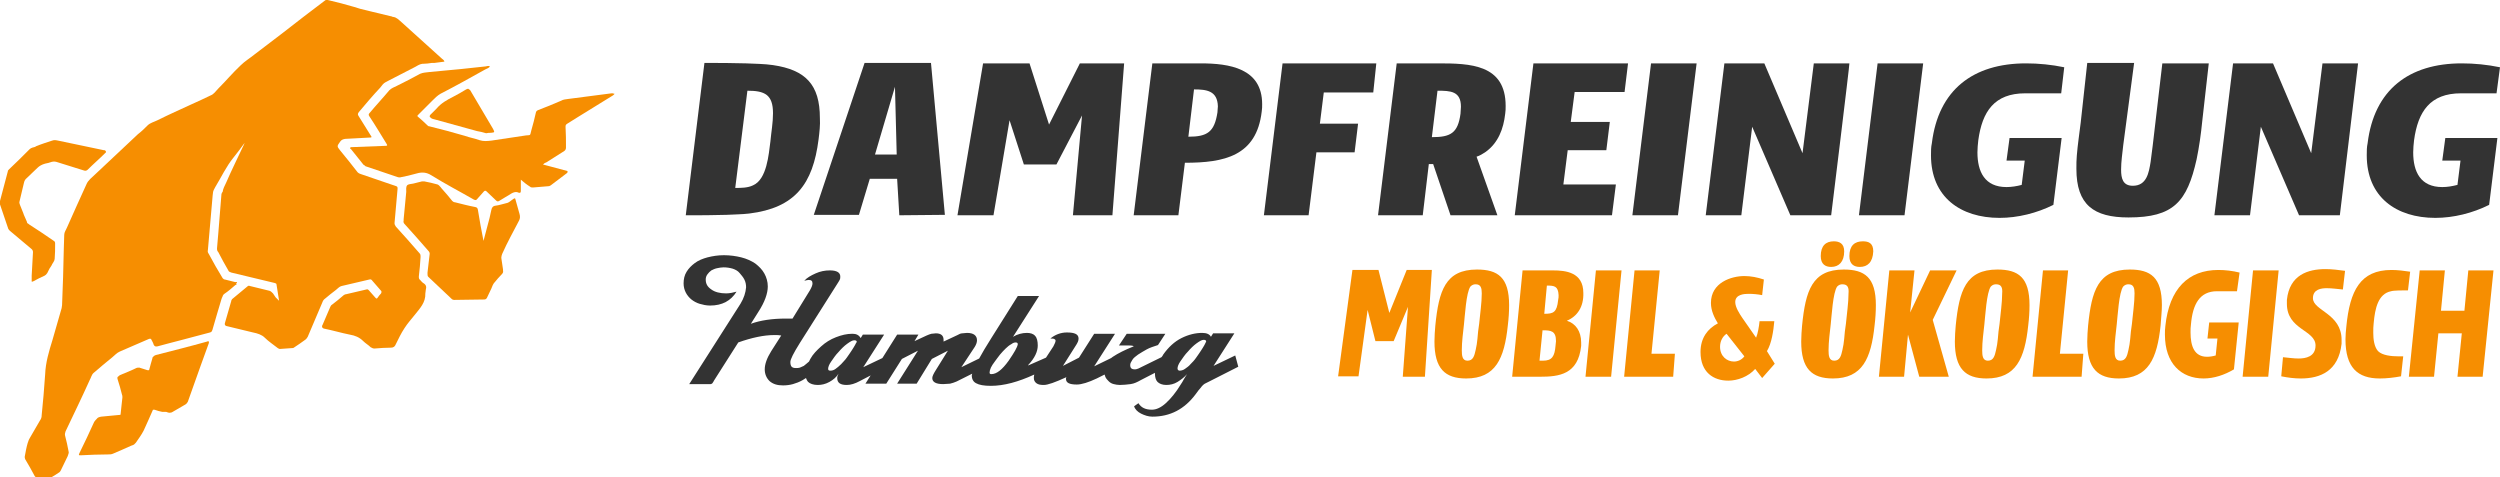 <?xml version="1.0" encoding="utf-8"?>
<!-- Generator: Adobe Illustrator 26.4.0, SVG Export Plug-In . SVG Version: 6.00 Build 0)  -->
<svg version="1.1" id="Ebene_2_00000134945404065307066040000018348227130045392571_"
	 xmlns="http://www.w3.org/2000/svg" xmlns:xlink="http://www.w3.org/1999/xlink" x="0px" y="0px" viewBox="0 0 576 110"
	 style="enable-background:new 0 0 576 110;" xml:space="preserve">
<style type="text/css">
	.st0{fill:#F68E01;}
	.st1{fill:#333333;}
	.st2{enable-background:new    ;}
</style>
<g id="Ebene_1-2">
	<g id="b">
		<g id="c">
			<g>
				<path class="st0" d="M108.1,20.6c0,0-0.1,0-0.1-0.1c0,0,0,0,0,0c-0.2-0.1-0.4,0-0.6,0.1c-1,0.6-2,1.2-3,1.7
					c-1.4,0.7-2.8,1.5-3.8,2.7c-0.4,0.4-0.8,0.8-1.2,1.2c-0.5,0.4-0.5,0.7-0.2,0.9c0.1,0.1,0.2,0.2,0.5,0.3c0.1,0,0.3,0.1,0.4,0.1
					l9.8,2.7c0.7,0.1,1.4,0.3,2.1,0.5c0.4-0.1,0.8-0.1,1.1-0.1c0.9-0.1,0.9-0.1,0.5-0.9c-1.7-2.9-3.5-5.9-5.2-8.8
					C108.3,20.7,108.2,20.7,108.1,20.6z"/>
				<path class="st0" d="M7.6,58.1c-0.1,1.8-0.2,3.6-0.3,5.4c0,0.3,0,0.6,0,1c0,0.2,0,0.2,0,0.3c0,0.2,0.1,0.1,0.4,0
					c0.9-0.5,1.7-0.9,2.6-1.3c0.2-0.1,0.4-0.3,0.6-0.6c0.1-0.3,0.3-0.5,0.4-0.8c0.1-0.2,0.2-0.4,0.3-0.5c0.1-0.2,0.3-0.4,0.4-0.7
					c0.2-0.4,0.6-0.8,0.6-1.3c0.1-1.1,0.1-2.3,0.1-3.4c0,0,0,0,0,0c0,0,0-0.1,0-0.1c0-0.3-0.1-0.5-0.3-0.6c-1.9-1.3-3.8-2.6-5.7-3.8
					c-0.1-0.1-0.2-0.2-0.3-0.2c-0.1-0.1-0.2-0.2-0.2-0.4C6,50.6,5.7,50,5.5,49.5c-0.1-0.3-0.2-0.6-0.3-0.8c-0.2-0.5-0.4-1-0.6-1.5
					c-0.1-0.3-0.2-0.5-0.1-0.8c0.3-1.4,0.7-2.8,1-4.2c0.1-0.5,0.3-0.9,0.7-1.2c0.8-0.8,1.6-1.5,2.4-2.3c0.5-0.5,1.1-0.8,1.8-1
					c0.5-0.1,1-0.2,1.5-0.4c0.4-0.1,0.7-0.1,1.1,0c2.1,0.7,4.3,1.3,6.4,2c0.3,0.1,0.6,0,0.8-0.2c1.3-1.3,2.7-2.5,4-3.8
					c0.1-0.1,0.3-0.2,0.2-0.4c0-0.1-0.1-0.1-0.1-0.1c0-0.2-0.2-0.2-0.4-0.2c-3.5-0.7-7-1.5-10.5-2.2c-0.5-0.1-0.9-0.2-1.4,0
					c-1.2,0.4-2.5,0.8-3.7,1.3c-0.2,0.2-0.5,0.2-0.8,0.3c-0.3,0.1-0.5,0.2-0.7,0.4C5.2,36,3.7,37.5,2.1,39c-0.2,0.2-0.3,0.3-0.3,0.5
					C1.2,41.8,0.6,44,0,46.3c0,0,0,0.1,0,0.1c-0.1,0.2,0,0.4,0,0.7c0.6,1.9,1.3,3.7,1.9,5.6C2,52.9,2.1,53,2.3,53.2
					c1.7,1.4,3.3,2.8,5,4.2C7.5,57.6,7.6,57.8,7.6,58.1z"/>
				<path class="st0" d="M97.5,65.2c-0.3-0.2-0.5-0.5-0.7-0.7c-0.3-0.2-0.3-0.5-0.3-0.8c0.2-1.5,0.3-3,0.4-4.5c0-0.3,0-0.6-0.2-0.8
					c-1.8-2.1-3.7-4.2-5.5-6.2c-0.2-0.3-0.3-0.5-0.3-0.8c0.2-2.6,0.5-5.3,0.7-7.9c0-0.3,0-0.5-0.3-0.6c-2.7-0.9-5.3-1.8-7.9-2.7
					c-0.3-0.1-0.7-0.2-1-0.5c-1.3-1.7-2.7-3.4-4-5c-0.8-1-0.8-1,0-2.1c0.3-0.4,0.6-0.5,1.1-0.6c1.9-0.1,3.8-0.2,5.6-0.3
					c0.6,0,0.6-0.1,0.3-0.5c-0.9-1.5-1.9-3-2.8-4.5c-0.2-0.3-0.2-0.5,0.1-0.9c1.6-1.9,3.2-3.8,4.9-5.6c0.4-0.5,0.7-1,1.3-1.3
					c2.2-1.1,4.4-2.3,6.6-3.4c0.6-0.3,1.1-0.7,1.8-0.8c0.1,0,0.2,0,0.2,0c0.7,0,1.3-0.1,2-0.2c0.2,0,0.4,0,0.6,0
					c0.8-0.1,1.5-0.2,2.3-0.3c-0.1-0.4-0.4-0.5-0.6-0.7c-3.1-2.8-6.2-5.6-9.3-8.4c-0.6-0.5-1.1-1.1-1.9-1.2c0,0,0,0-0.1,0
					c-0.1,0-0.1-0.1-0.2-0.1c-1-0.2-2-0.5-2.9-0.7c-1-0.2-2-0.5-2.9-0.7c-1-0.2-2-0.5-2.9-0.8c-2-0.6-4-1.1-6.1-1.6
					c-0.1,0-0.2,0-0.3,0c-0.1,0-0.2,0-0.3,0.1c-3.3,2.5-6.6,5-9.9,7.6c-2.1,1.6-4.2,3.2-6.3,4.8c-1.1,0.9-2.3,1.6-3.3,2.6
					c-1.8,1.7-3.4,3.6-5.2,5.4c-0.5,0.5-0.9,1.2-1.7,1.5c-1.5,0.7-2.9,1.4-4.3,2c-2.6,1.2-5.3,2.4-7.9,3.7c-0.8,0.4-1.7,0.6-2.3,1.2
					c-0.7,0.7-1.4,1.4-2.2,2c-3.3,3.1-6.6,6.2-9.9,9.3c-0.7,0.7-1.6,1.3-2,2.3c-1.5,3.3-3,6.6-4.5,10c-0.2,0.5-0.6,1-0.6,1.6
					c0,1.1-0.1,2.2-0.1,3.2c-0.1,4.3-0.2,8.7-0.4,13c0,0.2-0.1,0.5-0.1,0.7c-0.7,2.4-1.4,4.9-2.1,7.3c-0.8,2.6-1.6,5.2-1.7,8
					c-0.2,3.2-0.5,6.3-0.8,9.4c0,0.4-0.1,0.8-0.4,1.2c-0.6,1-1.2,2.1-1.8,3.1c-0.3,0.6-0.7,1.1-0.9,1.7c0,0,0,0.1,0,0.1
					c0,0.1-0.1,0.1-0.1,0.2c-0.3,1-0.5,2.1-0.7,3.2c0,0.2,0,0.4,0.1,0.6c0.8,1.3,1.5,2.6,2.2,3.9c0.2,0.2,0.3,0.4,0.6,0.4
					c1,0,1.9,0,2.8,0c0.1,0,0.3,0,0.4-0.1c0.7-0.4,1.3-0.8,1.9-1.2c0.1-0.1,0.2-0.2,0.3-0.4c0.5-1.1,1.1-2.2,1.6-3.3
					c0-0.1,0.1-0.2,0.1-0.3c0,0,0,0,0,0c0.1-0.3,0.2-0.5,0.1-0.8c-0.2-1.2-0.5-2.4-0.8-3.6c-0.1-0.3,0-0.7,0.1-1
					c1.9-4,3.8-7.9,5.6-11.9c0.3-0.5,0.4-1.2,0.9-1.6c1.4-1.2,2.8-2.4,4.3-3.6c0.5-0.4,1-1,1.7-1.3c2.2-1,4.5-1.9,6.7-2.9
					c0.3-0.1,0.5-0.1,0.6,0.2c0.2,0.4,0.4,0.7,0.5,1.1c0.2,0.4,0.4,0.5,0.9,0.4c1.7-0.5,3.5-0.9,5.3-1.4c2.2-0.6,4.5-1.2,6.8-1.8
					c0.3-0.1,0.4-0.2,0.5-0.5c0-0.1,0-0.1,0.1-0.2c0,0,0-0.1,0-0.1c0.7-2.3,1.3-4.6,2-6.8c0.1-0.2,0.1-0.4,0.2-0.5
					c0.1-0.3,0.2-0.6,0.5-0.8c0.9-0.6,1.7-1.3,2.5-2c0.1-0.1,0.4-0.1,0.3-0.3c0,0-0.1,0-0.1-0.1c0.1-0.1,0.2-0.1,0.2-0.2
					c0-0.2-0.2-0.1-0.4-0.1c-0.8-0.2-1.6-0.4-2.4-0.6c-0.2,0-0.3-0.1-0.5-0.3c-1.1-1.8-2.2-3.7-3.2-5.6c-0.2-0.3-0.3-0.5-0.2-0.9
					c0.4-4.2,0.7-8.4,1.1-12.6c0-0.3,0.1-0.5,0.1-0.8c0.1-0.4,0.3-0.7,0.5-1.1c1.4-2.3,2.5-4.7,4.2-6.8c0.9-1.1,1.7-2.2,2.5-3.3
					c0,0,0,0.1,0,0.1c-1.4,3-2.9,6-4.2,9c-0.3,0.7-0.7,1.3-0.8,2.1C51.1,44.4,51,44.7,51,45c-0.2,2.9-0.5,5.8-0.7,8.7
					c-0.1,1.2-0.2,2.3-0.3,3.5c0,0.3,0,0.6,0.3,0.9c0.7,1.4,1.5,2.8,2.3,4.2c0.1,0.3,0.4,0.4,0.7,0.5c3.3,0.8,6.7,1.6,10,2.4
					c0.2,0.1,0.4,0.1,0.4,0.3c0.2,1.3,0.4,2.5,0.6,3.8c-0.3-0.3-0.5-0.5-0.8-0.8c-0.2-0.3-0.4-0.6-0.6-0.9c-0.3-0.3-0.5-0.5-0.8-0.6
					c-1.5-0.4-3-0.7-4.5-1.1c-0.2-0.1-0.4-0.1-0.6,0.1c-1.1,0.9-2.3,1.9-3.5,2.9c-0.1,0.1-0.1,0.2-0.2,0.3c0,0,0,0,0,0
					c0,0,0,0,0,0.1c-0.5,1.7-1,3.5-1.5,5.2c0,0.1,0,0.2,0,0.2c0,0.2,0.1,0.3,0.3,0.4c2.1,0.5,4.1,1,6.2,1.5c1,0.2,2,0.5,2.7,1.2
					c0.9,0.9,2,1.6,3,2.4c0.2,0.1,0.3,0.2,0.5,0.2c0.9-0.1,1.9-0.1,2.8-0.2c0.1,0,0.3,0,0.4-0.1c0.9-0.6,1.8-1.2,2.6-1.8
					c0.3-0.2,0.4-0.4,0.6-0.7c1.1-2.7,2.3-5.3,3.4-8c0.1-0.3,0.3-0.6,0.6-0.8c0.8-0.7,1.6-1.3,2.5-2c0.4-0.3,0.8-0.8,1.3-0.9
					c2.1-0.5,4.2-1,6.4-1.5c0.3-0.1,0.5,0,0.7,0.3c0.7,0.8,1.3,1.5,2,2.3c0.1,0.1,0.1,0.2,0.1,0.3c0,0.1-0.1,0.2-0.1,0.3
					c-0.3,0.3-0.6,0.7-0.8,1s-0.3,0.2-0.5,0c-0.5-0.6-1-1.1-1.5-1.7c-0.2-0.2-0.3-0.3-0.6-0.2c-1.6,0.4-3.1,0.7-4.7,1.1
					c-0.2,0-0.3,0.1-0.5,0.2c-0.9,0.8-1.8,1.5-2.7,2.2c-0.2,0.1-0.3,0.3-0.4,0.5c-0.6,1.4-1.2,2.8-1.8,4.2c-0.1,0.1-0.1,0.2-0.1,0.3
					c0,0.2,0.1,0.4,0.4,0.5c2,0.4,4,1,6,1.4c1.2,0.2,2.2,0.6,3.1,1.5c0.5,0.5,1.2,0.9,1.7,1.4c0.3,0.2,0.6,0.3,0.9,0.3
					c1.3-0.1,2.5-0.2,3.8-0.2c0.6,0,0.9-0.3,1.1-0.8c0.6-1.2,1.2-2.5,2-3.7c0.7-1.1,1.6-2.1,2.4-3.1c1.1-1.4,2.5-2.8,2.4-4.9
					c0-0.2,0.1-0.5,0.1-0.8C98.3,66.1,98.2,65.6,97.5,65.2z"/>
				<path class="st0" d="M119.7,49.3c-0.3-1.1-0.6-2.2-0.9-3.2c-0.1-0.5-0.2-0.5-0.6-0.2c-0.5,0.3-0.9,0.8-1.5,0.9
					c-0.9,0.2-1.7,0.5-2.6,0.6c-0.6,0.1-0.8,0.5-0.9,1c-0.1,0.6-0.3,1.2-0.4,1.8c-0.5,1.8-0.9,3.5-1.4,5.3c-0.5-2.4-0.9-4.8-1.3-7.2
					c-0.1-0.4-0.2-0.5-0.6-0.6c-1.6-0.3-3.1-0.7-4.7-1.1c-0.2,0-0.4-0.1-0.6-0.3c-0.7-0.9-1.4-1.7-2.2-2.6c-0.4-0.4-0.7-1-1.2-1.2
					c-1-0.3-2-0.5-3-0.7c-0.2,0-0.4,0-0.6,0c-0.7,0.2-1.3,0.3-2,0.5c-0.5,0.1-1.1,0.1-1.4,0.4c-0.3,0.4-0.2,1-0.2,1.5
					c-0.2,2.1-0.4,4.2-0.6,6.3c0,0.1,0,0.2,0,0.2c0,0,0,0,0,0.1c-0.1,0.3,0,0.6,0.2,0.8c1.8,2,3.7,4.1,5.5,6.2
					c0.2,0.2,0.3,0.4,0.3,0.7c-0.2,1.4-0.3,2.9-0.5,4.3c0,0.1,0,0.2,0,0.2c0,0,0,0,0,0.1c0,0.3,0,0.5,0.2,0.7
					c1.8,1.7,3.6,3.4,5.4,5.1c0.1,0.1,0.3,0.2,0.5,0.2c2.3,0,4.7-0.1,7-0.1c0.3,0,0.5-0.2,0.6-0.4c0.3-0.7,0.7-1.4,1-2.1
					c0.2-0.5,0.4-1.1,0.8-1.5c0.5-0.6,1-1.2,1.6-1.8c0.2-0.2,0.4-0.5,0.3-0.8c0-0.1,0-0.1,0-0.2c0,0,0-0.1,0-0.1
					c-0.1-0.7-0.2-1.3-0.3-2c0-0.2-0.1-0.5-0.1-0.7c0-0.3,0.1-0.6,0.2-0.9c1.2-2.7,2.6-5.2,3.9-7.7c0.1-0.2,0.2-0.5,0.2-0.7
					C119.8,49.8,119.8,49.6,119.7,49.3z"/>
				<path class="st0" d="M141.5,21.6C141.5,21.6,141.5,21.5,141.5,21.6c-0.2-0.1-0.4-0.1-0.6-0.1c-3.3,0.4-6.7,0.9-10,1.3
					c-0.6,0.1-1.1,0.1-1.6,0.4c-1.8,0.8-3.6,1.5-5.4,2.2c-0.2,0.1-0.3,0.2-0.4,0.4c-0.3,1.4-0.7,2.9-1.1,4.3c-0.3,1.2-0.1,1-1.2,1.1
					c-2.7,0.4-5.4,0.8-8,1.2c-0.9,0.1-1.8,0.2-2.7-0.1c-1.1-0.4-2.3-0.6-3.4-1c-2.7-0.8-5.4-1.5-8.2-2.2c-0.2,0-0.3-0.1-0.4-0.2
					c-0.7-0.7-1.5-1.4-2.2-2c0,0-0.1-0.1-0.1-0.1c-0.1-0.1,0-0.2,0.2-0.4c1.1-1.1,2.2-2.2,3.3-3.3c0.5-0.5,1.1-1.1,1.8-1.5
					c3.5-1.8,6.9-3.7,10.3-5.6c0.4-0.2,0.8-0.3,1.1-0.7c-0.1,0-0.2,0-0.3,0.1c0.1,0,0.1-0.1,0.2-0.2c-0.3,0-0.6,0-0.9,0.1l-5.6,0.6
					c-2.5,0.2-4.9,0.5-7.4,0.7c-0.7,0.1-1.4,0.1-2.1,0.4c-1.8,1-3.6,1.9-5.4,2.8c-0.6,0.3-1.2,0.5-1.7,1c-1.5,1.8-3.1,3.5-4.6,5.3
					c-0.2,0.2-0.2,0.4,0,0.7c1.4,2.1,2.7,4.3,4,6.4c0.2,0.3,0.1,0.4-0.2,0.4c-2.6,0.1-5.2,0.2-7.8,0.3c-0.2,0-0.3,0-0.4,0.1
					c-0.1,0.2,0,0.3,0.1,0.3c0,0,0.1,0.1,0.1,0.1l2.8,3.5c0.1,0.1,0.2,0.2,0.3,0.2c0.1,0.1,0.1,0.1,0.2,0.2c2.5,0.8,4.9,1.7,7.4,2.5
					c0.3,0.1,0.6,0.1,0.9,0c1-0.2,2-0.4,3-0.7c1.3-0.4,2.5-0.6,3.9,0.3c3.2,2,6.5,3.7,9.8,5.6c0.3,0.1,0.5,0.2,0.7-0.1
					c0.5-0.6,1.1-1.2,1.6-1.8c0.2-0.2,0.4-0.2,0.6,0c0.7,0.7,1.5,1.4,2.2,2.1c0.2,0.2,0.4,0.3,0.7,0.1c0.9-0.6,1.9-1.1,2.8-1.7
					c0.5-0.3,1.1-0.5,1.7-0.2c0.4,0.1,0.5,0,0.5-0.5c0-0.8,0-1.6,0-2.5c0.7,0.6,1.3,1.1,2.1,1.6c0.2,0.2,0.4,0.2,0.7,0.2
					c1.2-0.1,2.4-0.2,3.6-0.3c0.2,0,0.3-0.1,0.5-0.2c1.2-0.9,2.5-1.9,3.7-2.8c0.1-0.1,0.2-0.2,0.2-0.4l-0.1,0c0,0,0,0,0-0.1
					l-5.6-1.5c0.3-0.3,0.5-0.4,0.8-0.5c1.3-0.8,2.7-1.7,4.1-2.6c0.3-0.2,0.4-0.5,0.4-0.8c0-1.6,0-3.2-0.1-4.8c0-0.4,0.1-0.5,0.4-0.7
					c0.8-0.5,1.6-1,2.4-1.5c2.7-1.7,5.4-3.3,8.1-5c0.1-0.1,0.3-0.2,0.4-0.4C141.6,21.6,141.5,21.6,141.5,21.6z"/>
				<path class="st0" d="M47.7,78.7c-3.9,1.1-7.9,2.1-11.8,3.1c-0.3,0.1-0.4,0.2-0.5,0.3c-0.1,0.1-0.3,0.2-0.3,0.5
					c-0.2,0.8-0.5,1.6-0.7,2.5c0,0.1,0,0.1-0.1,0.2c-0.1,0-0.2,0-0.3,0c-0.6-0.2-1.3-0.4-1.9-0.6c-0.2,0-0.5,0-0.7,0.1
					c-1.2,0.6-2.5,1.1-3.7,1.6c-0.2,0.1-0.3,0.2-0.4,0.3c-0.3,0.2-0.3,0.3-0.2,0.7c0.4,1.2,0.7,2.3,1,3.5c0.1,0.2,0.1,0.4,0.1,0.7
					c-0.1,1.2-0.3,2.4-0.4,3.7c0,0.1,0,0.2-0.1,0.3c-0.1,0-0.1,0-0.2,0c-1.4,0.1-2.8,0.3-4.2,0.4c-0.5,0.1-0.8,0.2-1,0.5
					c-0.2,0.2-0.4,0.4-0.6,0.7c-1.1,2.4-2.2,4.8-3.4,7.2c-0.2,0.5-0.2,0.5,0.3,0.5c2.1-0.1,4.2-0.2,6.3-0.2c0.4,0,0.8,0,1.2-0.2
					c1.4-0.6,2.8-1.2,4.1-1.8c0.3-0.1,0.7-0.2,0.9-0.5c0.1-0.1,0.1-0.1,0.2-0.2c0.6-0.9,1.3-1.8,1.8-2.8c0.7-1.5,1.4-3.1,2.1-4.7
					c0,0,0-0.1,0.1-0.1c0.1,0,0.2,0,0.3,0c0.6,0.2,1.2,0.4,1.8,0.5c0.3,0,0.6,0,0.9,0c0.3,0.1,0.5,0.2,0.8,0.2
					c0.3,0,0.4-0.1,0.5-0.1c1-0.6,2.1-1.2,3.1-1.8c0.2-0.1,0.3-0.2,0.4-0.4c0.1-0.1,0.2-0.2,0.2-0.3c0.4-1,0.7-2.1,1.1-3.1
					c1.2-3.5,2.5-6.9,3.7-10.3c0-0.1,0.1-0.3,0-0.4C48,78.5,47.8,78.7,47.7,78.7z"/>
			</g>
			<g>
				<g>
					<path class="st1" d="M188.6,32.1c-1.3,10.3-5.4,15.8-16,17.1c-1.7,0.2-3.5,0.2-5.2,0.3c-3.1,0.1-6.2,0.1-9.4,0.1l4.3-35.1
						c3.2,0,6.4,0,9.6,0.1c2,0.1,4.2,0.1,6.2,0.4c7.5,1.1,10.8,4.5,10.8,12.2C189,28.8,188.8,30.5,188.6,32.1L188.6,32.1L188.6,32.1
						z M172.2,20.9l-2.8,22.4c1.3,0,2.9,0,4.1-0.6c3.2-1.4,3.6-7.1,4-10.1c0.2-2.2,0.6-4.3,0.6-6.5
						C178.1,21.8,176.2,20.9,172.2,20.9L172.2,20.9L172.2,20.9z"/>
					<path class="st1" d="M207.2,49.6l-0.5-8.4h-6.3l-2.5,8.3h-10.4l11.7-35h15.3l3.2,35L207.2,49.6L207.2,49.6z M206.2,20
						l-4.6,15.6h5L206.2,20z"/>
					<path class="st1" d="M256.3,49.6h-9.1l2.1-23l-5.9,11.3h-7.5l-3.3-10.2l-3.7,21.9h-8.3l5.9-35h10.7l4.5,14.1l7.1-14.1H259
						L256.3,49.6L256.3,49.6L256.3,49.6z"/>
					<path class="st1" d="M290.7,25.7C289.5,36,282,37.5,273,37.5l-1.5,12.1h-10.3l4.3-35h11.1c6.6,0,14.2,1.1,14.2,9.4
						C290.8,24.6,290.8,25.1,290.7,25.7L290.7,25.7L290.7,25.7z M275.1,20.6l-1.3,10.9c4.4,0,6-1.1,6.7-5.6c0-0.5,0.1-1,0.1-1.4
						C280.5,20.9,278,20.6,275.1,20.6L275.1,20.6z"/>
					<path class="st1" d="M316.4,21.3H305l-0.9,7.2h8.8l-0.8,6.6h-8.8l-1.8,14.5h-10.3l4.3-35h21.6L316.4,21.3L316.4,21.3
						L316.4,21.3z"/>
					<path class="st1" d="M346.8,26.2c-0.4,3.5-1.6,6.7-4.5,8.8c-0.6,0.4-1.4,0.9-2.1,1.1l4.8,13.5h-10.8l-4-11.8h-1l-1.4,11.8
						h-10.3l4.3-35h9.5c7.4,0,15.6,0.2,15.6,9.8C346.9,25,346.9,25.6,346.8,26.2L346.8,26.2L346.8,26.2z M331.2,20.9l-1.3,10.7
						c4.3,0,6-0.9,6.6-5.4c0-0.5,0.1-1.1,0.1-1.6C336.6,21,334.2,20.9,331.2,20.9z"/>
					<path class="st1" d="M374.3,21.2h-11.5l-0.9,6.9h9l-0.8,6.5h-8.9l-1,7.9h12.1l-0.9,7.1H349l4.3-35h21.8L374.3,21.2L374.3,21.2
						L374.3,21.2z"/>
					<path class="st1" d="M386.6,49.6h-10.5l4.3-35h10.5L386.6,49.6z"/>
					<path class="st1" d="M421.9,49.6h-9.4l-8.8-20.4l-2.5,20.4H393l4.3-35h9.2l8.8,20.7l2.6-20.7h8.2
						C426.2,14.6,421.9,49.6,421.9,49.6z"/>
					<path class="st1" d="M438.8,49.6h-10.5l4.3-35h10.5L438.8,49.6z"/>
					<path class="st1" d="M474.9,21.5h-8.3c-7.1,0-9.9,4.2-10.8,10.8c-0.1,0.9-0.2,1.9-0.2,2.8c0,4.5,1.7,8,6.7,8
						c1.1,0,2.4-0.2,3.5-0.5l0.7-5.6h-4.2l0.7-5.2h12l-1.9,15.4c-3.8,1.9-8.2,3-12.4,3c-9,0-15.8-4.8-15.8-14.4c0-1,0-1.9,0.2-2.8
						c1.5-12.3,9.5-18.4,21.7-18.4c2.9,0,5.9,0.3,8.8,0.9L474.9,21.5L474.9,21.5L474.9,21.5z"/>
					<path class="st1" d="M507.4,27.9c-0.3,3-0.7,5.9-1.3,8.8c-2.2,9.8-5.3,13.4-15.7,13.4c-8,0-12-2.9-12-11.2c0-1.1,0-2.1,0.1-3.1
						c0.2-2.5,0.6-5.1,0.9-7.6l1.5-13.7h10.8l-2.5,18.9c-0.2,1.9-0.5,3.8-0.5,5.7c0,2,0.4,3.7,2.7,3.7c3.2,0,3.7-3,4.1-5.5
						c0.2-1.3,0.3-2.6,0.5-3.9l2.2-18.8h10.7L507.4,27.9L507.4,27.9L507.4,27.9z"/>
					<path class="st1" d="M539.1,49.6h-9.4l-8.8-20.4l-2.5,20.4h-8.2l4.3-35h9.2l8.8,20.7l2.6-20.7h8.2L539.1,49.6L539.1,49.6
						L539.1,49.6z"/>
					<path class="st1" d="M575.2,21.5H567c-7.1,0-9.9,4.2-10.8,10.8c-0.1,0.9-0.2,1.9-0.2,2.8c0,4.5,1.7,8,6.7,8
						c1.2,0,2.3-0.2,3.5-0.5l0.7-5.6h-4.2l0.7-5.2h12l-1.9,15.4c-3.8,1.9-8.2,3-12.4,3c-9,0-15.8-4.8-15.8-14.4c0-1,0-1.9,0.2-2.8
						c1.5-12.3,9.5-18.4,21.7-18.4c2.9,0,5.9,0.3,8.8,0.9L575.2,21.5L575.2,21.5L575.2,21.5z"/>
				</g>
				<path class="st1" d="M284.6,81.9l-5,2.4l4.8-7.5h-4.9l-0.5,0.8c-0.3-0.6-1-0.9-2-0.9c-1.6,0-3.2,0.4-4.8,1.2
					c-1.6,0.8-3,2.1-4.2,3.8c-0.1,0.2-0.2,0.4-0.4,0.6l-5.3,2.6c-0.3,0.1-0.5,0.2-0.8,0.2c-0.8,0-1.1-0.3-1.1-1
					c0-0.4,0.2-0.7,0.5-1.2s0.8-0.8,1.3-1.2c0.6-0.4,1.3-0.8,2-1.2s1.7-0.7,2.6-1l1.7-2.6h-8.9l-1.8,2.7h2.4c0.6,0,1,0.1,1,0.2
					c-1,0.4-1.9,0.8-2.7,1.2s-1.5,0.8-2.1,1.2c-0.1,0.1-0.3,0.2-0.4,0.3l-3.9,1.9l4.8-7.5h-4.8l-3.5,5.5l-3.7,1.9l3.1-4.9
					c0.3-0.5,0.5-0.9,0.5-1.4c0-1-0.9-1.4-2.7-1.4c-1.4,0-2.7,0.5-3.8,1.4c0.4,0,0.7,0,0.9,0.1s0.3,0.2,0.3,0.4
					c0,0.3-0.2,0.7-0.5,1.3l-1.7,2.6l-4.1,1.8v-0.1c1.5-1.6,2.2-3.1,2.2-4.5c0-1-0.2-1.8-0.6-2.2c-0.4-0.5-1.1-0.7-1.9-0.7
					c-1.1,0-2.2,0.3-3.2,0.9l6-9.4h-4.9l-6.1,9.7c-1.2,1.9-2.1,3.4-2.8,4.7l-4.1,2l3.1-4.7c0.3-0.5,0.5-1,0.5-1.5
					c0-1.1-0.8-1.7-2.3-1.7c-0.4,0-0.7,0.1-1.1,0.1s-0.7,0.2-1.1,0.4l-3.2,1.5c0-0.1,0-0.2,0-0.4c0-1-0.6-1.5-1.8-1.5
					c-0.3,0-0.6,0.1-1,0.1c-0.3,0.1-0.7,0.2-1.1,0.4l-2.8,1.3l0.9-1.5h-4.9l-3.4,5.4l-4.4,2.1l4.8-7.5h-4.9l-0.5,0.8
					c-0.4-0.7-1-1-1.9-1c-1.3,0-2.5,0.3-3.8,0.8s-2.4,1.2-3.4,2.1s-1.9,1.8-2.5,2.9c-0.1,0.2-0.2,0.4-0.3,0.6
					c-0.5,0.4-0.9,0.8-1.2,1c-0.4,0.2-0.7,0.3-0.9,0.4c-0.3,0.1-0.6,0.1-0.9,0.1c-0.5,0-0.8-0.1-1-0.3c-0.2-0.2-0.3-0.6-0.3-1.1
					c0-0.6,0.7-2,2.2-4.4l8.8-13.9c0.2-0.3,0.3-0.5,0.4-0.7c0.1-0.2,0.1-0.5,0.1-0.7c0-0.9-0.8-1.4-2.4-1.4c-1.1,0-2.2,0.2-3.3,0.7
					s-2,1-2.6,1.7c0.4-0.1,0.8-0.2,1-0.2c0.6,0,0.9,0.2,0.9,0.8c0,0.4-0.2,0.9-0.6,1.6l-4,6.5c-0.3,0-0.6,0-0.9,0H181
					c-3.1,0-5.8,0.4-8,1.2l1.7-2.7c1.5-2.3,2.2-4.3,2.2-5.9c0-1.1-0.3-2.1-0.8-3s-1.2-1.6-2.1-2.3c-0.9-0.6-2-1.1-3.2-1.4
					s-2.6-0.5-4-0.5s-2.6,0.2-3.8,0.5c-1.1,0.3-2.1,0.7-2.9,1.3c-0.8,0.6-1.4,1.2-1.9,2s-0.7,1.7-0.7,2.7c0,0.8,0.2,1.5,0.5,2.1
					s0.8,1.2,1.3,1.6s1.2,0.8,1.9,1s1.5,0.4,2.4,0.4c2.8,0,4.8-1.1,6.1-3.2c-0.7,0.2-1.6,0.4-2.4,0.4c-1.4,0-2.6-0.3-3.4-0.9
					c-0.9-0.6-1.3-1.3-1.3-2.3c0-0.4,0.1-0.8,0.4-1.2s0.5-0.6,0.9-0.9c0.4-0.2,0.8-0.4,1.3-0.5s1-0.2,1.5-0.2c0.7,0,1.4,0.1,2.1,0.3
					c0.6,0.2,1.2,0.5,1.6,1s0.8,0.9,1.1,1.5c0.3,0.6,0.4,1.2,0.4,1.8c-0.1,1.2-0.5,2.5-1.3,3.8l-11.8,18.5h4.9c0.1,0,0.2,0,0.3-0.1
					s0.2-0.1,0.2-0.2c0.1-0.1,0.2-0.3,0.3-0.5l5.6-8.8c3.1-1.1,5.9-1.7,8.3-1.7c0.6,0,1.1,0,1.6,0.1l-2.3,3.6c-1,1.6-1.5,3-1.5,4.2
					c0,1.1,0.4,2,1.1,2.7c0.8,0.7,1.8,1,3.1,1c0.8,0,1.6-0.1,2.3-0.3s1.5-0.5,2.2-0.9c0.3-0.2,0.5-0.3,0.8-0.5
					c0.1,0.3,0.3,0.7,0.5,0.9c0.4,0.4,1.2,0.7,2.2,0.7c0.9,0,1.8-0.2,2.7-0.7s1.6-1.1,2.1-1.9c-0.2,0.4-0.3,0.7-0.3,1
					c0,1.1,0.7,1.6,2.2,1.6c0.9,0,1.9-0.3,3-0.9l2.5-1.3l-1.2,1.9h4.8l3.6-5.7l3.7-1.9l-4.8,7.6h4.5l3.5-5.7l3.7-1.9l-2.8,4.5
					c-0.5,0.8-0.8,1.4-0.8,1.8c0,0.9,0.8,1.4,2.5,1.4c0.6,0,1.1-0.1,1.6-0.1c0.5-0.1,1-0.3,1.5-0.5l3.6-1.8c0,0.1-0.1,0.3-0.1,0.4
					c0,0.9,0.4,1.5,1,1.8c0.7,0.4,1.8,0.6,3.4,0.6c3,0,6.3-0.9,10-2.6c-0.1,0.3-0.1,0.6-0.1,0.8c0,0.5,0.2,0.9,0.6,1.2
					s0.9,0.4,1.7,0.4c0.9,0,2.6-0.6,5.2-1.8c-0.1,0.2-0.1,0.3-0.1,0.4c0,0.9,0.8,1.3,2.5,1.3c1.1,0,2.7-0.5,4.6-1.4l1.8-0.9
					c0.1,0.2,0.1,0.4,0.2,0.6c0.2,0.4,0.5,0.7,0.8,1s0.7,0.5,1.1,0.6s0.9,0.2,1.4,0.2c0.8,0,1.7-0.1,2.5-0.2s1.6-0.5,2.3-0.9
					l3.3-1.7c0,0.1,0,0.1,0,0.2c0,0.8,0.2,1.5,0.6,1.9s1.1,0.7,2,0.7s1.8-0.2,2.6-0.7s1.6-1.1,2.2-1.8c-0.3,0.5-0.6,0.9-0.8,1.3
					c-0.2,0.4-0.4,0.7-0.6,1c-1.2,2-2.4,3.4-3.5,4.4s-2.2,1.5-3.2,1.5c-1.5,0-2.5-0.5-3.1-1.5l-1,0.7c0.2,0.7,0.8,1.3,1.6,1.7
					c0.8,0.4,1.7,0.7,2.6,0.7c4.1,0,7.4-1.7,10-5.2c0.5-0.7,0.8-1.1,1.1-1.4c0.2-0.3,0.4-0.5,0.6-0.7s0.4-0.3,0.6-0.4s0.6-0.3,1-0.5
					l6.5-3.3L284.6,81.9L284.6,81.9L284.6,81.9z M197,79.5c-0.2,0.4-0.5,0.8-0.8,1.3s-0.7,1-1.1,1.6s-0.9,1-1.3,1.5
					c-0.5,0.5-0.9,0.8-1.3,1.1c-0.4,0.3-0.8,0.4-1.2,0.4c-0.3,0-0.5-0.1-0.5-0.4c0-0.4,0.2-1,0.7-1.7s1-1.5,1.7-2.2
					c0.6-0.7,1.3-1.4,2-1.9s1.2-0.8,1.6-0.8s0.6,0.1,0.6,0.4C197.3,78.9,197.2,79.1,197,79.5z M232.4,83.1c-1.5,2.1-2.8,3.1-4,3.1
					c-0.3,0-0.4-0.1-0.4-0.4s0.1-0.6,0.3-1.1c0.2-0.4,0.5-0.9,0.9-1.4s0.7-1,1.2-1.6c0.4-0.5,0.9-1,1.3-1.4s0.9-0.8,1.3-1
					c0.4-0.3,0.7-0.4,1-0.4s0.5,0.1,0.5,0.4C234.4,80,233.7,81.2,232.4,83.1L232.4,83.1L232.4,83.1z M277.5,79.5
					c-0.2,0.4-0.5,0.8-0.8,1.3s-0.7,1-1.1,1.6s-0.9,1.1-1.3,1.5c-0.4,0.5-0.9,0.8-1.3,1.1c-0.4,0.3-0.9,0.4-1.2,0.4
					c-0.3,0-0.5-0.2-0.5-0.5c0-0.4,0.2-1,0.7-1.7s1-1.5,1.7-2.2c0.6-0.7,1.3-1.4,2-1.9s1.2-0.8,1.6-0.8s0.6,0.1,0.6,0.4
					C277.8,78.9,277.7,79.1,277.5,79.5z"/>
			</g>
		</g>
	</g>
</g>
<g class="st2">
	<path class="st0" d="M328.3,86.8h-5.1l1.2-16.1l-3.3,7.9h-4.2l-1.8-7.2L313,86.7h-4.7l3.3-24.5h6l2.5,9.9l4-9.9h5.8L328.3,86.8z"/>
	<path class="st0" d="M347.4,75c-0.8,7.6-2.8,12.2-9.6,12.2c-4.9,0-7.3-2.3-7.3-8.5c0-1.2,0.1-2.5,0.2-3.7c0.8-8,2.3-12.9,9.6-12.9
		c4.8,0,7.4,1.8,7.4,8.2C347.7,71.8,347.6,73.4,347.4,75z M340,65.5c-0.4,0-0.8,0.1-1.2,0.5c-1,1.3-1.3,7-1.5,8.7
		c-0.2,1.9-0.5,4-0.5,6c0,1.2,0.1,2.4,1.3,2.4c1.3,0,1.6-1.1,1.9-2.5c0.2-0.8,0.3-1.6,0.4-2.5c0.1-1.2,0.2-2.3,0.4-3.5
		c0.2-2.2,0.6-4.8,0.6-7C341.4,66.4,341.2,65.5,340,65.5z"/>
	<path class="st0" d="M361,73.9c2,0.6,3.3,2.4,3.3,5c0,0.3,0,0.5,0,0.8c-0.7,6.6-5.1,7.1-9.5,7.1h-6.4l2.4-24.5h7c2.9,0,7,0.4,7,5.2
		C364.9,70.7,363.4,72.9,361,73.9z M355.4,76.1l-0.7,7h0.8c2.1,0,2.7-1,2.9-3.5c0-0.3,0.1-0.7,0.1-1
		C358.5,76.2,357.3,76.1,355.4,76.1z M356.4,65.8l-0.6,6.5c2.1,0,2.9-0.3,3.2-3.2c0.1-0.4,0.1-0.7,0.1-1.1
		C359,65.9,358.1,65.8,356.4,65.8z"/>
	<path class="st0" d="M371.2,86.8h-5.9l2.4-24.5h5.9L371.2,86.8z"/>
	<path class="st0" d="M385.5,86.8h-11.3l2.4-24.5h5.8l-1.9,19.2h5.4L385.5,86.8z"/>
	<path class="st0" d="M406,87.1l-1.6-2.1c-1.6,1.8-4.1,2.7-6.2,2.7c-3.4,0-6.4-1.9-6.4-6.6c0-3.3,1.7-5.4,4-6.6
		c-0.8-1.3-1.6-2.9-1.6-4.7c0-4.7,4.7-6.2,7.7-6.2c1.5,0,3,0.3,4.5,0.8L406,68c-1-0.2-2.1-0.3-3.1-0.3s-3.1,0.1-3.1,1.9
		c0,1.2,1,2.7,1.6,3.6l3.2,4.6c0.4-0.9,0.7-2.7,0.8-3.8h3.4c-0.2,2.2-0.6,5.1-1.7,6.9l1.8,2.9L406,87.1z M397.8,76.9
		c-0.9,0.6-1.5,1.7-1.5,3c0,2.2,1.6,3.4,3.2,3.4c0.9,0,1.8-0.4,2.4-1.2L397.8,76.9z"/>
	<path class="st0" d="M431.9,75c-0.8,7.6-2.8,12.2-9.6,12.2c-4.9,0-7.3-2.3-7.3-8.5c0-1.2,0.1-2.5,0.2-3.7c0.8-8,2.3-12.9,9.6-12.9
		c4.8,0,7.4,1.8,7.4,8.2C432.2,71.8,432.1,73.4,431.9,75z M421.9,61.5c-1.3,0-2.4-0.6-2.4-2.5c0-2.4,1.2-3.4,3-3.4
		c1.3,0,2.4,0.5,2.4,2.3C424.9,60.3,423.7,61.5,421.9,61.5z M424.5,65.5c-0.4,0-0.8,0.1-1.2,0.5c-1,1.3-1.3,7-1.5,8.7
		c-0.2,1.9-0.5,4-0.5,6c0,1.2,0.1,2.4,1.3,2.4c1.3,0,1.6-1.1,1.9-2.5c0.2-0.8,0.3-1.6,0.4-2.5c0.1-1.2,0.2-2.3,0.4-3.5
		c0.2-2.2,0.6-4.8,0.6-7C426,66.4,425.8,65.5,424.5,65.5z M428.5,61.5c-1.3,0-2.4-0.6-2.4-2.5c0-2.4,1.2-3.4,3.1-3.4
		c1.3,0,2.4,0.4,2.4,2.3C431.5,60.4,430.3,61.5,428.5,61.5z"/>
	<path class="st0" d="M445.3,73.7l3.7,13.1h-6.8l-2.6-9.7l-0.9,9.7h-5.8l2.4-24.5h5.8l-1,9.7l4.6-9.7h6.1L445.3,73.7z"/>
	<path class="st0" d="M467.3,75c-0.8,7.6-2.8,12.2-9.6,12.2c-4.9,0-7.3-2.3-7.3-8.5c0-1.2,0.1-2.5,0.2-3.7c0.8-8,2.3-12.9,9.6-12.9
		c4.8,0,7.4,1.8,7.4,8.2C467.6,71.8,467.5,73.4,467.3,75z M459.9,65.5c-0.4,0-0.8,0.1-1.2,0.5c-1,1.3-1.3,7-1.5,8.7
		c-0.2,1.9-0.5,4-0.5,6c0,1.2,0.1,2.4,1.3,2.4c1.3,0,1.6-1.1,1.9-2.5c0.2-0.8,0.3-1.6,0.4-2.5c0.1-1.2,0.2-2.3,0.4-3.5
		c0.2-2.2,0.6-4.8,0.6-7C461.4,66.4,461.2,65.5,459.9,65.5z"/>
	<path class="st0" d="M479.6,86.8h-11.3l2.4-24.5h5.8l-1.9,19.2h5.4L479.6,86.8z"/>
	<path class="st0" d="M497.8,75c-0.8,7.6-2.8,12.2-9.6,12.2c-4.9,0-7.3-2.3-7.3-8.5c0-1.2,0.1-2.5,0.2-3.7c0.8-8,2.3-12.9,9.6-12.9
		c4.8,0,7.4,1.8,7.4,8.2C498.1,71.8,497.9,73.4,497.8,75z M490.4,65.5c-0.4,0-0.8,0.1-1.2,0.5c-1,1.3-1.3,7-1.5,8.7
		c-0.2,1.9-0.5,4-0.5,6c0,1.2,0.1,2.4,1.3,2.4c1.3,0,1.6-1.1,1.9-2.5c0.2-0.8,0.3-1.6,0.4-2.5c0.1-1.2,0.2-2.3,0.4-3.5
		c0.2-2.2,0.6-4.8,0.6-7C491.8,66.4,491.6,65.5,490.4,65.5z"/>
	<path class="st0" d="M515.4,67.1h-4.6c-4,0-5.6,3-6,7.6c-0.1,0.6-0.1,1.3-0.1,1.9c0,3.2,0.9,5.6,3.8,5.6c0.6,0,1.3-0.1,2-0.3
		l0.4-3.9h-2.3l0.4-3.7h6.8l-1.1,10.8c-2.2,1.3-4.6,2.1-7,2.1c-5.1,0-8.9-3.4-8.9-10.1c0-0.7,0-1.3,0.1-2
		c0.9-8.6,5.3-12.9,12.2-12.9c1.6,0,3.3,0.2,4.9,0.6L515.4,67.1z"/>
	<path class="st0" d="M522.6,86.8h-5.9l2.4-24.5h5.9L522.6,86.8z"/>
	<path class="st0" d="M539.8,66.7c-1.2-0.1-2.5-0.3-3.7-0.3s-3.2,0.2-3.2,2.3c0,2.9,6.6,3.5,6.6,9.6c0,0.3,0,0.6,0,0.9
		c-0.7,6.3-4.9,8-9.4,8c-1.5,0-3-0.2-4.5-0.5l0.4-4.4c1.2,0.1,2.4,0.3,3.6,0.3c1.6,0,3.9-0.4,3.9-3c0-3.6-6.6-3.6-6.6-9.6
		c0-0.3,0-0.6,0-0.9c0.6-5.8,4.9-7.1,8.9-7.1c1.5,0,3,0.2,4.5,0.4L539.8,66.7z"/>
	<path class="st0" d="M554.8,66.9c-1.1,0-3.3,0-3.9,0.2c-3,0.6-3.7,4-4,7.3c-0.1,0.7-0.1,1.5-0.1,2.3c0,1.4,0.2,3.2,1.1,4.2
		c1,1,3.1,1.2,4.7,1.2h1.1l-0.5,4.6c-1.6,0.3-3.3,0.5-4.9,0.5c-5.1,0-7.9-2.5-7.9-9c0-1,0.1-2,0.2-3c0.8-8.2,3.2-13,10.4-13
		c1.5,0,2.9,0.2,4.3,0.4L554.8,66.9z"/>
	<path class="st0" d="M572,86.8h-5.8l1-10h-5.4l-1,10H555l2.5-24.5h5.8l-0.9,9.3h5.4l0.9-9.3h5.8L572,86.8z"/>
</g>
</svg>
